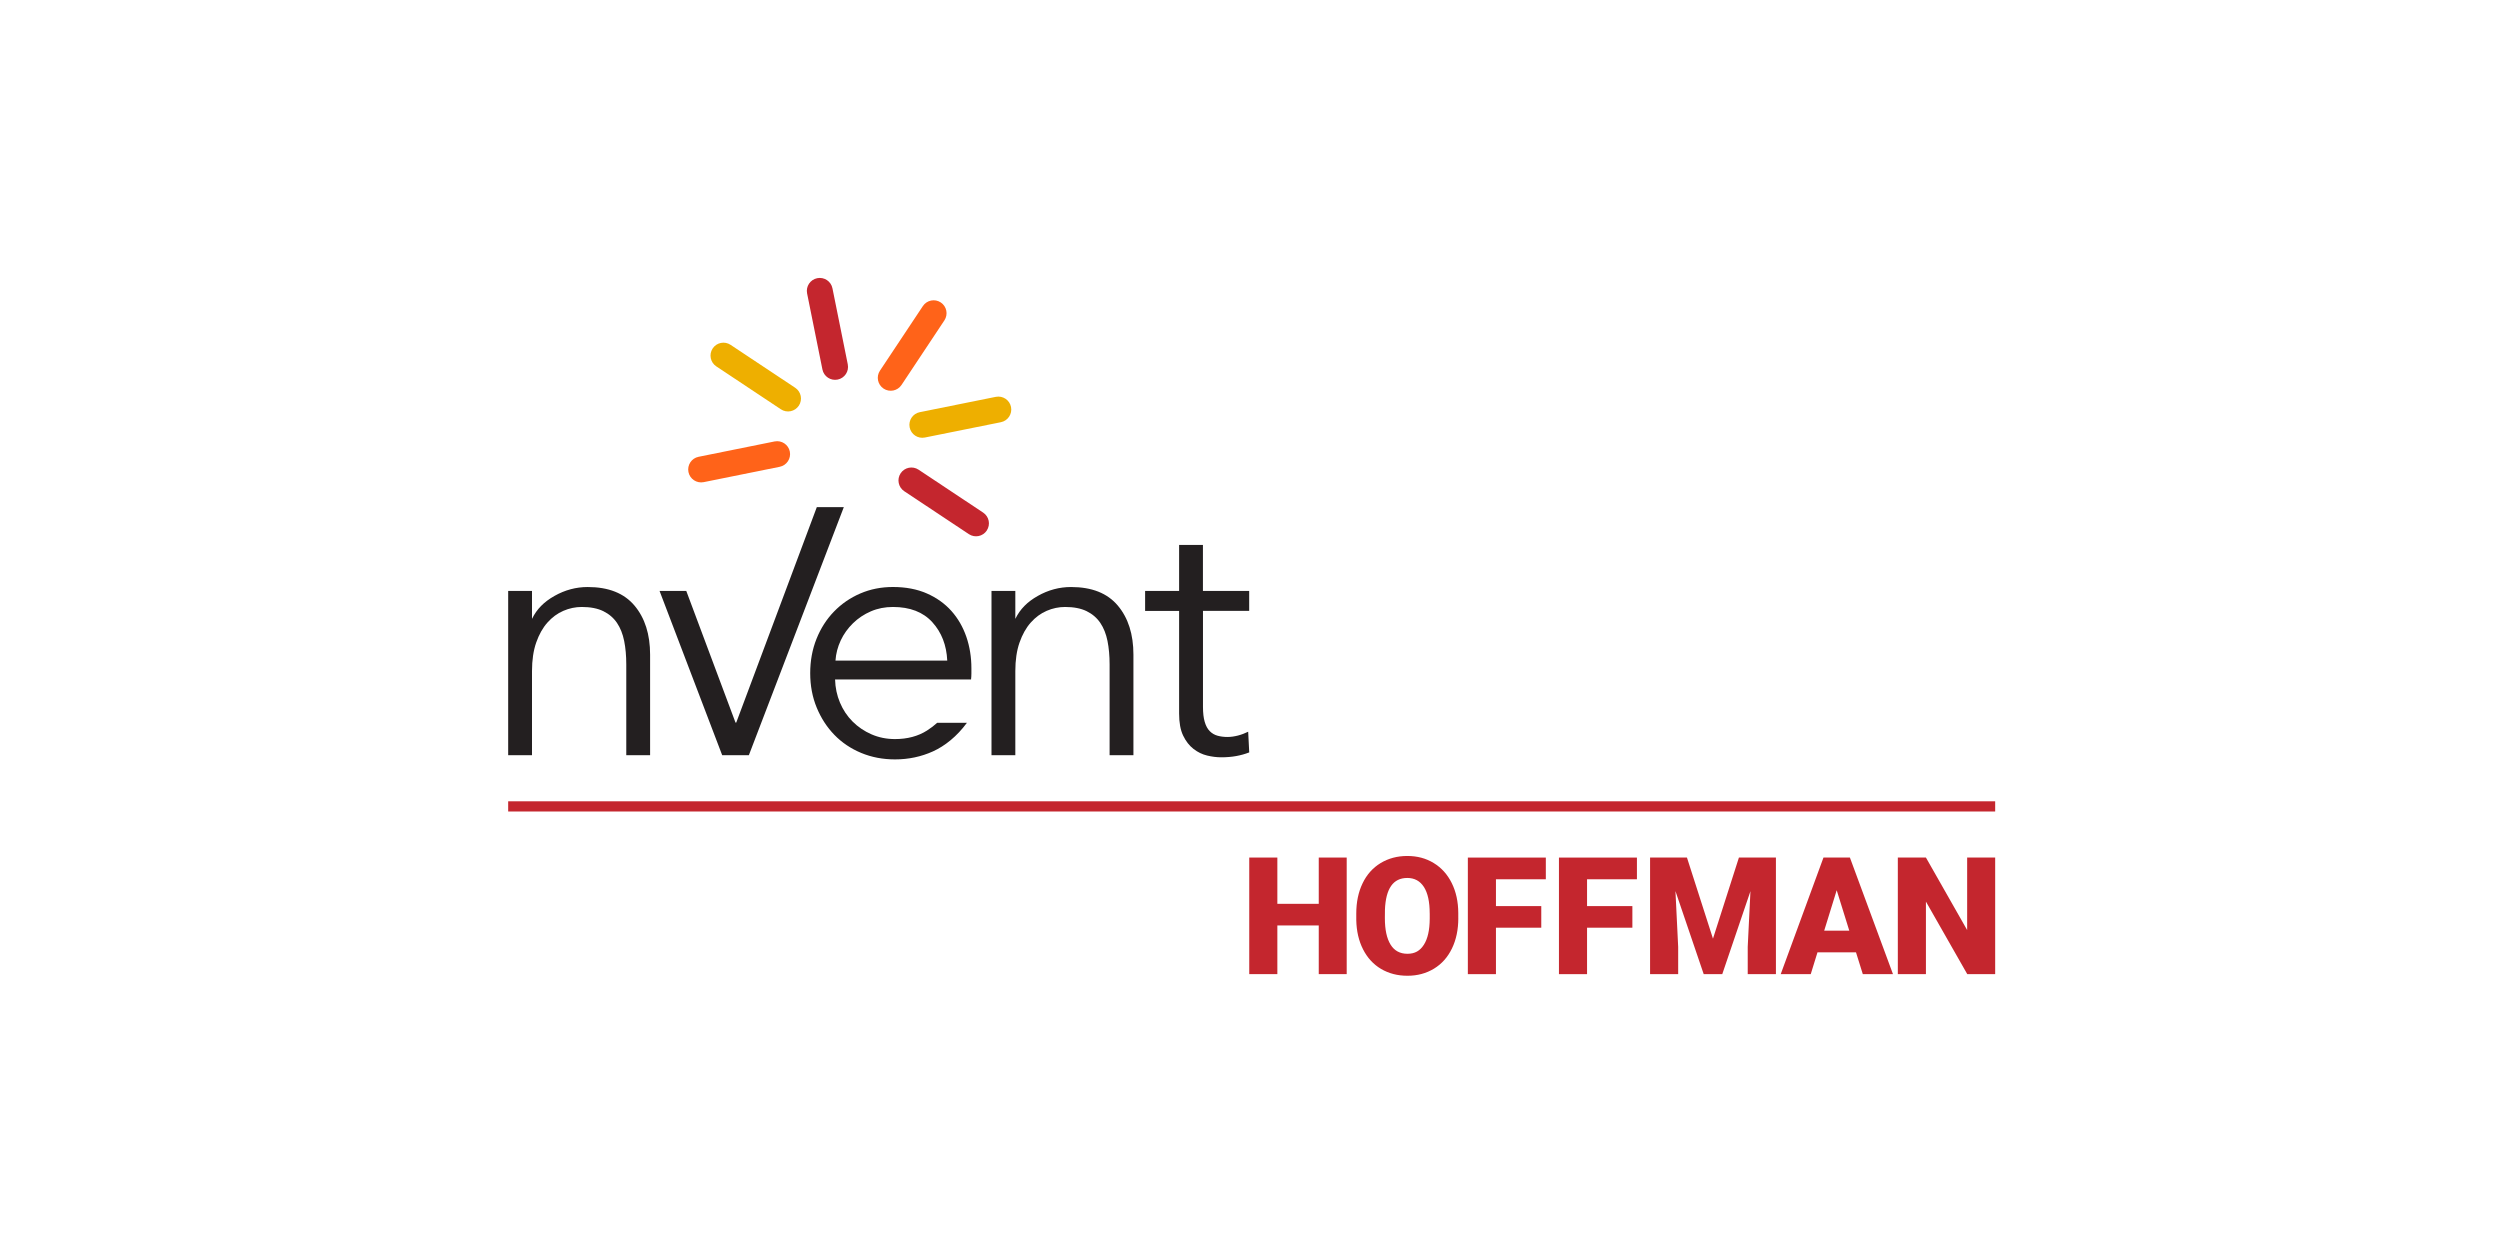 <?xml version="1.0" encoding="UTF-8"?>
<svg xmlns="http://www.w3.org/2000/svg" id="Layer_1" data-name="Layer 1" width="1000" height="500" viewBox="0 0 1000 500">
  <g id="HOFFMAN">
    <path d="M798.08,389.65h-11.18l-16.53-29.01v29.01h-11.24v-46.63h11.24l16.49,29.01v-29.01h11.21v46.63Z" fill="#c4262e" stroke-width="0"></path>
    <path d="M742.4,380.94h-15.41l-2.69,8.71h-12.01l17.1-46.63h10.57l17.23,46.63h-12.07l-2.72-8.71ZM729.69,372.26h10.02l-5.03-16.17-5,16.17Z" fill="#c4262e" stroke-width="0"></path>
    <path d="M674.78,343.02l10.41,32.44,10.38-32.44h14.8v46.63h-11.28v-10.89l1.09-22.29-11.27,33.18h-7.43l-11.3-33.21,1.09,22.32v10.89h-11.24v-46.63h14.77Z" fill="#c4262e" stroke-width="0"></path>
    <path d="M652.95,371.08h-18.13v18.58h-11.24v-46.63h31.19v8.68h-19.95v10.73h18.13v8.65Z" fill="#c4262e" stroke-width="0"></path>
    <path d="M616.51,371.08h-18.13v18.58h-11.24v-46.63h31.19v8.68h-19.95v10.73h18.13v8.65Z" fill="#c4262e" stroke-width="0"></path>
    <path d="M583.32,367.3c0,4.55-.84,8.57-2.53,12.07-1.69,3.5-4.08,6.2-7.19,8.09-3.11,1.89-6.64,2.84-10.62,2.84s-7.49-.92-10.57-2.74c-3.07-1.82-5.47-4.44-7.19-7.83s-2.62-7.29-2.71-11.69v-2.62c0-4.57.84-8.6,2.52-12.09,1.67-3.49,4.08-6.19,7.2-8.09,3.13-1.9,6.69-2.85,10.68-2.85s7.47.93,10.57,2.82c3.09,1.88,5.5,4.55,7.22,8.02,1.72,3.47,2.59,7.45,2.61,11.94v2.14ZM571.88,365.34c0-4.63-.77-8.15-2.32-10.56-1.55-2.4-3.76-3.6-6.64-3.6-5.64,0-8.61,4.23-8.94,12.69l-.03,3.42c0,4.57.76,8.08,2.27,10.54,1.51,2.46,3.77,3.68,6.76,3.68s5.03-1.2,6.57-3.61c1.54-2.41,2.32-5.88,2.34-10.41v-2.14Z" fill="#c4262e" stroke-width="0"></path>
    <path d="M538.68,389.65h-11.18v-19.47h-16.56v19.47h-11.24v-46.63h11.24v18.51h16.56v-18.51h11.18v46.63Z" fill="#c4262e" stroke-width="0"></path>
    <rect x="203.27" y="320.52" width="594.8" height="4.08" fill="#c4262e" stroke-width="0"></rect>
  </g>
  <g id="nVent_Logo" data-name="nVent Logo">
    <g id="nVent_Logotype" data-name="nVent Logotype">
      <path d="M499.69,244.36h-18.5v38.38c0,2.43.23,4.44.7,6.03.47,1.59,1.14,2.83,2.03,3.71.89.89,1.94,1.5,3.15,1.82,1.21.33,2.52.49,3.92.49,1.31,0,2.69-.19,4.14-.56,1.45-.37,2.82-.89,4.14-1.54l.42,8.27c-1.68.66-3.43,1.14-5.26,1.47-1.82.33-3.81.49-5.96.49-1.78,0-3.65-.23-5.61-.7-1.96-.47-3.79-1.35-5.47-2.66-1.68-1.31-3.06-3.08-4.14-5.33-1.08-2.24-1.61-5.19-1.61-8.83v-41.04h-13.6v-7.99h13.6v-18.39h9.53v18.39h18.5v7.99Z" fill="#231f20" stroke-width="0"></path>
      <path d="M406.13,236.37v11.11h.04c1.87-3.83,4.73-6.72,8.93-9.1,4.2-2.38,8.64-3.57,13.32-3.57,8.32,0,14.55,2.48,18.71,7.43,4.16,4.95,6.24,11.49,6.24,19.62v40.23h-9.53v-36.31c0-3.46-.28-6.59-.84-9.39-.56-2.8-1.52-5.21-2.87-7.22-1.36-2.01-3.18-3.57-5.47-4.7-2.29-1.12-5.16-1.68-8.62-1.68-2.52,0-4.98.51-7.36,1.54-2.38,1.03-4.51,2.59-6.38,4.7-1.87,2.1-3.36,4.77-4.49,7.99-1.12,3.22-1.68,7.03-1.68,11.42v33.64h-9.53v-65.72h9.53Z" fill="#231f20" stroke-width="0"></path>
      <path d="M374.87,289.12c-1.21,1.09-2.53,2.12-4.04,3.08-3.6,2.29-7.87,3.43-12.83,3.43-3.36,0-6.5-.63-9.39-1.89-2.9-1.26-5.42-2.97-7.57-5.12-2.15-2.15-3.83-4.67-5.05-7.57-1.22-2.9-1.87-5.98-1.96-9.25h54.39c.09-.84.14-1.63.14-2.38v-2.1c0-4.49-.68-8.69-2.03-12.62-1.36-3.92-3.34-7.36-5.96-10.3-2.62-2.94-5.89-5.28-9.81-7.01-3.93-1.73-8.46-2.59-13.6-2.59-4.67,0-9.02.86-13.04,2.59-4.02,1.73-7.52,4.14-10.51,7.22-2.99,3.08-5.33,6.73-7.01,10.93-1.68,4.2-2.52,8.79-2.52,13.74s.86,9.53,2.59,13.74c1.73,4.2,4.09,7.85,7.08,10.93,2.99,3.08,6.56,5.49,10.72,7.22,4.16,1.73,8.67,2.59,13.53,2.59,5.42,0,10.49-1.08,15.21-3.22,4.72-2.15,9.54-5.95,13.56-11.43h-11.9ZM336.28,256.18c1.21-2.57,2.85-4.86,4.91-6.87,2.05-2.01,4.44-3.6,7.15-4.77,2.71-1.17,5.65-1.75,8.83-1.75,6.82,0,12.08,2.03,15.77,6.1,3.69,4.07,5.68,9.18,5.96,15.35h-44.71c.19-2.8.89-5.49,2.1-8.06Z" fill="#231f20" stroke-width="0"></path>
      <polygon points="326.73 202.84 294.49 289.05 294.21 289.05 274.51 236.37 263.82 236.37 288.88 302.09 299.54 302.09 337.53 202.84 326.73 202.84" fill="#231f20" stroke-width="0"></polygon>
      <path d="M212.8,236.37v11.11h.04c1.87-3.83,4.73-6.72,8.93-9.1,4.2-2.38,8.64-3.57,13.32-3.57,8.32,0,14.55,2.48,18.71,7.43,4.16,4.95,6.24,11.49,6.24,19.62v40.23h-9.53v-36.31c0-3.46-.28-6.59-.84-9.39-.56-2.8-1.52-5.21-2.87-7.22-1.36-2.01-3.18-3.57-5.47-4.7-2.29-1.12-5.16-1.68-8.62-1.68-2.52,0-4.98.51-7.36,1.54-2.38,1.03-4.51,2.59-6.38,4.7-1.87,2.1-3.36,4.77-4.49,7.99-1.12,3.22-1.68,7.03-1.68,11.42v33.64h-9.53v-65.72h9.53Z" fill="#231f20" stroke-width="0"></path>
    </g>
    <g id="nVent_Logomark" data-name="nVent Logomark">
      <path d="M275.38,188.81c-.56-2.8,1.24-5.53,4.05-6.09l30.41-6.14c2.8-.56,5.53,1.25,6.09,4.05s-1.25,5.53-4.05,6.09l-30.41,6.14c-2.8.56-5.53-1.25-6.09-4.05Z" fill="#ff6319" stroke-width="0"></path>
      <path d="M319.53,162.27c-1.58,2.38-4.79,3.03-7.17,1.45l-25.84-17.17c-2.38-1.58-3.03-4.79-1.45-7.17,1.58-2.38,4.79-3.03,7.17-1.44l25.84,17.17c2.38,1.58,3.03,4.79,1.45,7.17Z" fill="#eeaf00" stroke-width="0"></path>
      <path d="M339.11,145.74c.57,2.8-1.25,5.53-4.05,6.09-2.8.56-5.53-1.24-6.09-4.05l-6.13-30.41c-.56-2.8,1.25-5.53,4.05-6.1,2.8-.56,5.53,1.25,6.09,4.05l6.13,30.41Z" fill="#c4262e" stroke-width="0"></path>
      <path d="M351.98,148.27l17.17-25.84c1.58-2.38,4.79-3.03,7.16-1.45,2.38,1.58,3.03,4.79,1.45,7.17l-17.16,25.84c-1.58,2.38-4.79,3.03-7.17,1.45-2.38-1.58-3.03-4.79-1.45-7.17Z" fill="#ff6319" stroke-width="0"></path>
      <path d="M400.36,168.88l-30.41,6.13c-2.8.57-5.53-1.25-6.09-4.05-.56-2.8,1.25-5.53,4.05-6.09l30.41-6.13c2.8-.56,5.53,1.25,6.09,4.05s-1.25,5.53-4.05,6.09Z" fill="#eeaf00" stroke-width="0"></path>
      <path d="M394.72,212.21c-1.58,2.38-4.79,3.03-7.17,1.45l-25.85-17.17c-2.38-1.58-3.03-4.79-1.45-7.17,1.58-2.38,4.79-3.03,7.17-1.45l25.84,17.17c2.38,1.58,3.03,4.79,1.45,7.16Z" fill="#c4262e" stroke-width="0"></path>
    </g>
  </g>
</svg>
